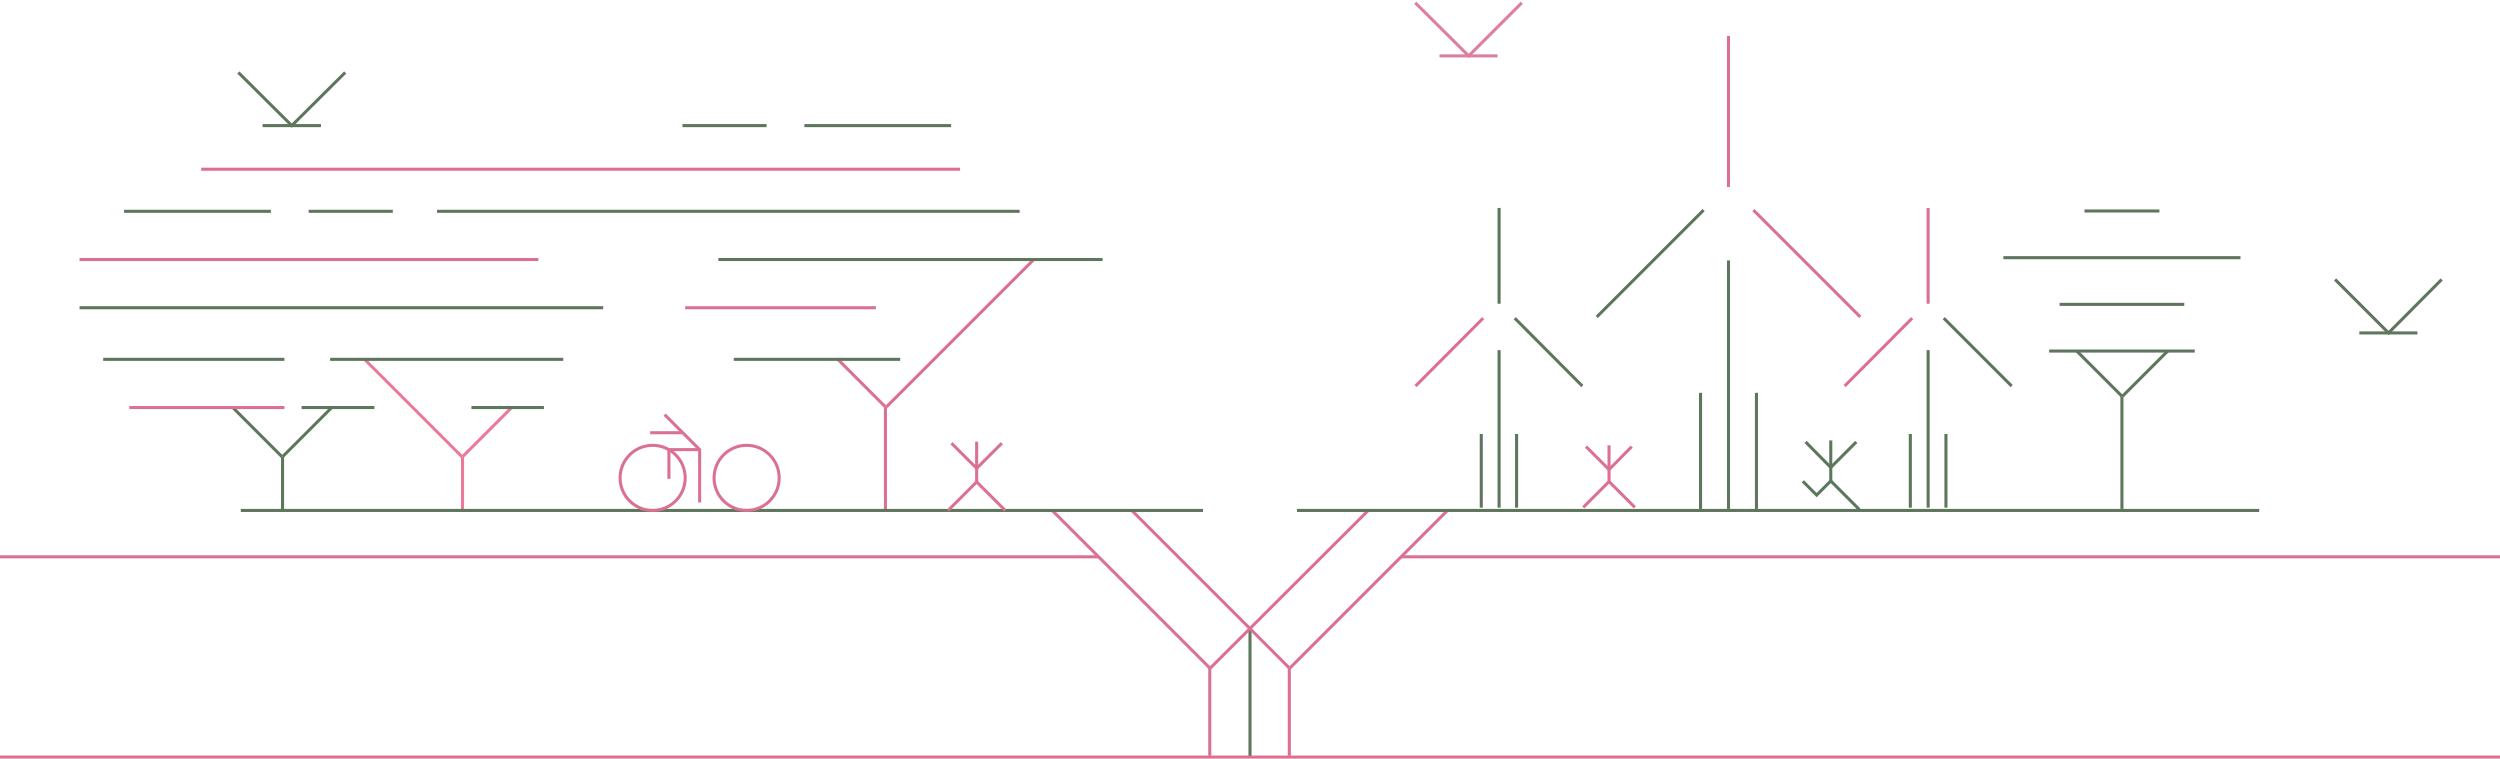 <?xml version="1.0" encoding="utf-8"?>
<!-- Generator: Adobe Illustrator 27.8.1, SVG Export Plug-In . SVG Version: 6.00 Build 0)  -->
<svg version="1.1" id="Layer_1" xmlns="http://www.w3.org/2000/svg" xmlns:xlink="http://www.w3.org/1999/xlink" x="0px" y="0px"
	 viewBox="0 0 814 247" style="enable-background:new 0 0 814 247;" xml:space="preserve">
<style type="text/css">
	.st0{fill:none;stroke:#5D765C;stroke-miterlimit:10;}
	.st1{fill:none;stroke:#DB7192;stroke-miterlimit:10;}
	.st2{fill:none;stroke:#DC7F9C;stroke-miterlimit:10;}
	.st3{fill:none;stroke:#EA799A;stroke-miterlimit:10;}
</style>
<g>
	<line class="st0" x1="407" y1="246.5" x2="407" y2="204.7"/>
	<line class="st1" x1="814" y1="246.5" x2="0" y2="246.5"/>
	<g>
		<g>
			<polyline class="st0" points="587.9,143.9 596.1,152.2 604.4,143.9 			"/>
		</g>
		<g>
			<polyline class="st0" points="605.4,165.9 596.1,156.6 591.5,161.2 587,156.7 			"/>
			<line class="st0" x1="596.1" y1="156.6" x2="596.1" y2="143.4"/>
		</g>
	</g>
	<g>
		<line class="st1" x1="288.3" y1="132.5" x2="288.3" y2="166.2"/>
		<line class="st1" x1="336.6" y1="84.5" x2="288.6" y2="132.5"/>
		<line class="st1" x1="272.6" y1="116.8" x2="288.3" y2="132.5"/>
	</g>
	<g>
		<line class="st1" x1="419.8" y1="217.5" x2="419.8" y2="246.1"/>
		<line class="st1" x1="471.3" y1="166.2" x2="420" y2="217.5"/>
		<line class="st1" x1="368.5" y1="166.2" x2="419.8" y2="217.5"/>
	</g>
	<g>
		<line class="st1" x1="393.9" y1="217.5" x2="393.9" y2="246.1"/>
		<line class="st1" x1="445.5" y1="166.2" x2="394.1" y2="217.5"/>
		<line class="st1" x1="342.6" y1="166.2" x2="393.9" y2="217.5"/>
	</g>
	<g>
		<polyline class="st0" points="760.3,91 777.7,108.4 795,91 		"/>
		<line class="st0" x1="768.2" y1="108.4" x2="787.1" y2="108.4"/>
	</g>
	<g>
		<polyline class="st0" points="77.6,23.6 95,40.9 112.4,23.6 		"/>
		<line class="st0" x1="85.5" y1="40.9" x2="104.5" y2="40.9"/>
	</g>
	<g>
		<polyline class="st2" points="460.8,0.9 478.2,18.2 495.5,0.9 		"/>
		<line class="st2" x1="468.7" y1="18.2" x2="487.6" y2="18.2"/>
	</g>
	<line class="st0" x1="293.1" y1="117" x2="238.9" y2="117"/>
	<line class="st1" x1="285.2" y1="100.2" x2="223.1" y2="100.2"/>
	<line class="st0" x1="332" y1="68.8" x2="142.3" y2="68.8"/>
	<line class="st1" x1="312.6" y1="55.1" x2="65.5" y2="55.1"/>
	<line class="st0" x1="735.6" y1="166.2" x2="422.3" y2="166.2"/>
	<line class="st0" x1="359" y1="84.5" x2="233.9" y2="84.5"/>
	<line class="st0" x1="88.2" y1="68.8" x2="40.4" y2="68.8"/>
	<line class="st1" x1="175.3" y1="84.5" x2="25.9" y2="84.5"/>
	<line class="st0" x1="196.4" y1="100.2" x2="25.9" y2="100.2"/>
	<line class="st1" x1="357.7" y1="181.3" x2="0" y2="181.3"/>
	<line class="st1" x1="814" y1="181.3" x2="456.2" y2="181.3"/>
	<line class="st0" x1="127.9" y1="68.8" x2="100.5" y2="68.8"/>
	<line class="st0" x1="261.9" y1="40.9" x2="309.7" y2="40.9"/>
	<line class="st0" x1="222.2" y1="40.9" x2="249.6" y2="40.9"/>
	<g>
		<line class="st0" x1="92" y1="148.7" x2="92" y2="166.2"/>
		<line class="st0" x1="75.8" y1="132.7" x2="91.8" y2="148.7"/>
		<line class="st0" x1="108" y1="132.7" x2="92" y2="148.7"/>
	</g>
	<g>
		<line class="st3" x1="150.6" y1="148.7" x2="150.6" y2="166.2"/>
		<line class="st3" x1="118.8" y1="117.1" x2="150.4" y2="148.7"/>
		<line class="st3" x1="166.6" y1="132.7" x2="150.6" y2="148.7"/>
	</g>
	<line class="st1" x1="92.6" y1="132.7" x2="42.1" y2="132.7"/>
	<line class="st0" x1="121.9" y1="132.7" x2="98.2" y2="132.7"/>
	<line class="st0" x1="92.6" y1="117" x2="33.6" y2="117"/>
	<line class="st0" x1="183.4" y1="117" x2="107.5" y2="117"/>
	<line class="st0" x1="177.1" y1="132.7" x2="153.5" y2="132.7"/>
	<line class="st0" x1="391.7" y1="166.2" x2="78.4" y2="166.2"/>
	<g>
		<g>
			<polyline class="st1" points="227.8,146.4 217.8,146.4 217.8,155.9 			"/>
			<polyline class="st1" points="227.8,163.6 227.8,146.4 216.4,135 			"/>
		</g>
		<circle class="st1" cx="212.5" cy="155.6" r="10.6"/>
		<circle class="st1" cx="243.1" cy="155.6" r="10.6"/>
		<line class="st1" x1="222.2" y1="140.9" x2="211.7" y2="140.9"/>
		<path class="st1" d="M198.5,142.8"/>
	</g>
	<g>
		<g>
			<polyline class="st1" points="309.8,144.3 318,152.5 326.2,144.3 			"/>
		</g>
		<g>
			<polyline class="st1" points="327.3,166.2 318,156.9 308.7,166.2 			"/>
			<line class="st1" x1="318" y1="156.9" x2="318" y2="143.8"/>
		</g>
	</g>
	<g>
		<line class="st1" x1="627.8" y1="67.7" x2="627.8" y2="98.9"/>
		<line class="st0" x1="632.9" y1="103.6" x2="655" y2="125.7"/>
		<line class="st1" x1="622.6" y1="103.6" x2="600.6" y2="125.7"/>
		<line class="st0" x1="627.8" y1="114" x2="627.8" y2="165.3"/>
		<line class="st0" x1="622" y1="141.3" x2="622" y2="165.3"/>
		<line class="st0" x1="633.6" y1="141.3" x2="633.6" y2="165.3"/>
	</g>
	<g>
		<line class="st0" x1="488.1" y1="67.7" x2="488.1" y2="98.9"/>
		<line class="st0" x1="493.2" y1="103.6" x2="515.2" y2="125.7"/>
		<line class="st1" x1="482.9" y1="103.6" x2="460.9" y2="125.7"/>
		<line class="st0" x1="488.1" y1="114" x2="488.1" y2="165.3"/>
		<line class="st0" x1="482.3" y1="141.3" x2="482.3" y2="165.3"/>
		<line class="st0" x1="493.8" y1="141.3" x2="493.8" y2="165.3"/>
	</g>
	<g>
		<g>
			<polyline class="st1" points="516.4,145.4 523.9,152.9 531.3,145.4 			"/>
		</g>
		<g>
			<polyline class="st1" points="532.3,165.2 523.9,156.8 515.5,165.2 			"/>
			<line class="st1" x1="523.9" y1="156.8" x2="523.9" y2="145"/>
		</g>
	</g>
	<g>
		<line class="st1" x1="562.8" y1="11.7" x2="562.8" y2="60.9"/>
		<line class="st0" x1="554.7" y1="68.4" x2="519.9" y2="103.2"/>
		<line class="st1" x1="570.9" y1="68.4" x2="605.7" y2="103.2"/>
		<line class="st0" x1="562.8" y1="84.8" x2="562.8" y2="165.7"/>
		<line class="st0" x1="571.9" y1="127.9" x2="571.9" y2="165.7"/>
		<line class="st0" x1="553.7" y1="127.9" x2="553.7" y2="165.7"/>
	</g>
	<g>
		<line class="st0" x1="703.1" y1="68.7" x2="678.7" y2="68.7"/>
		<line class="st0" x1="711.2" y1="99.1" x2="670.6" y2="99.1"/>
		<line class="st0" x1="714.6" y1="114.3" x2="667.2" y2="114.3"/>
		<g>
			<line class="st0" x1="690.9" y1="129" x2="690.9" y2="165.7"/>
			<line class="st0" x1="705.8" y1="114.3" x2="691.1" y2="129"/>
			<line class="st0" x1="676.2" y1="114.3" x2="690.9" y2="129"/>
		</g>
		<line class="st0" x1="729.5" y1="83.9" x2="652.3" y2="83.9"/>
	</g>
</g>
</svg>

